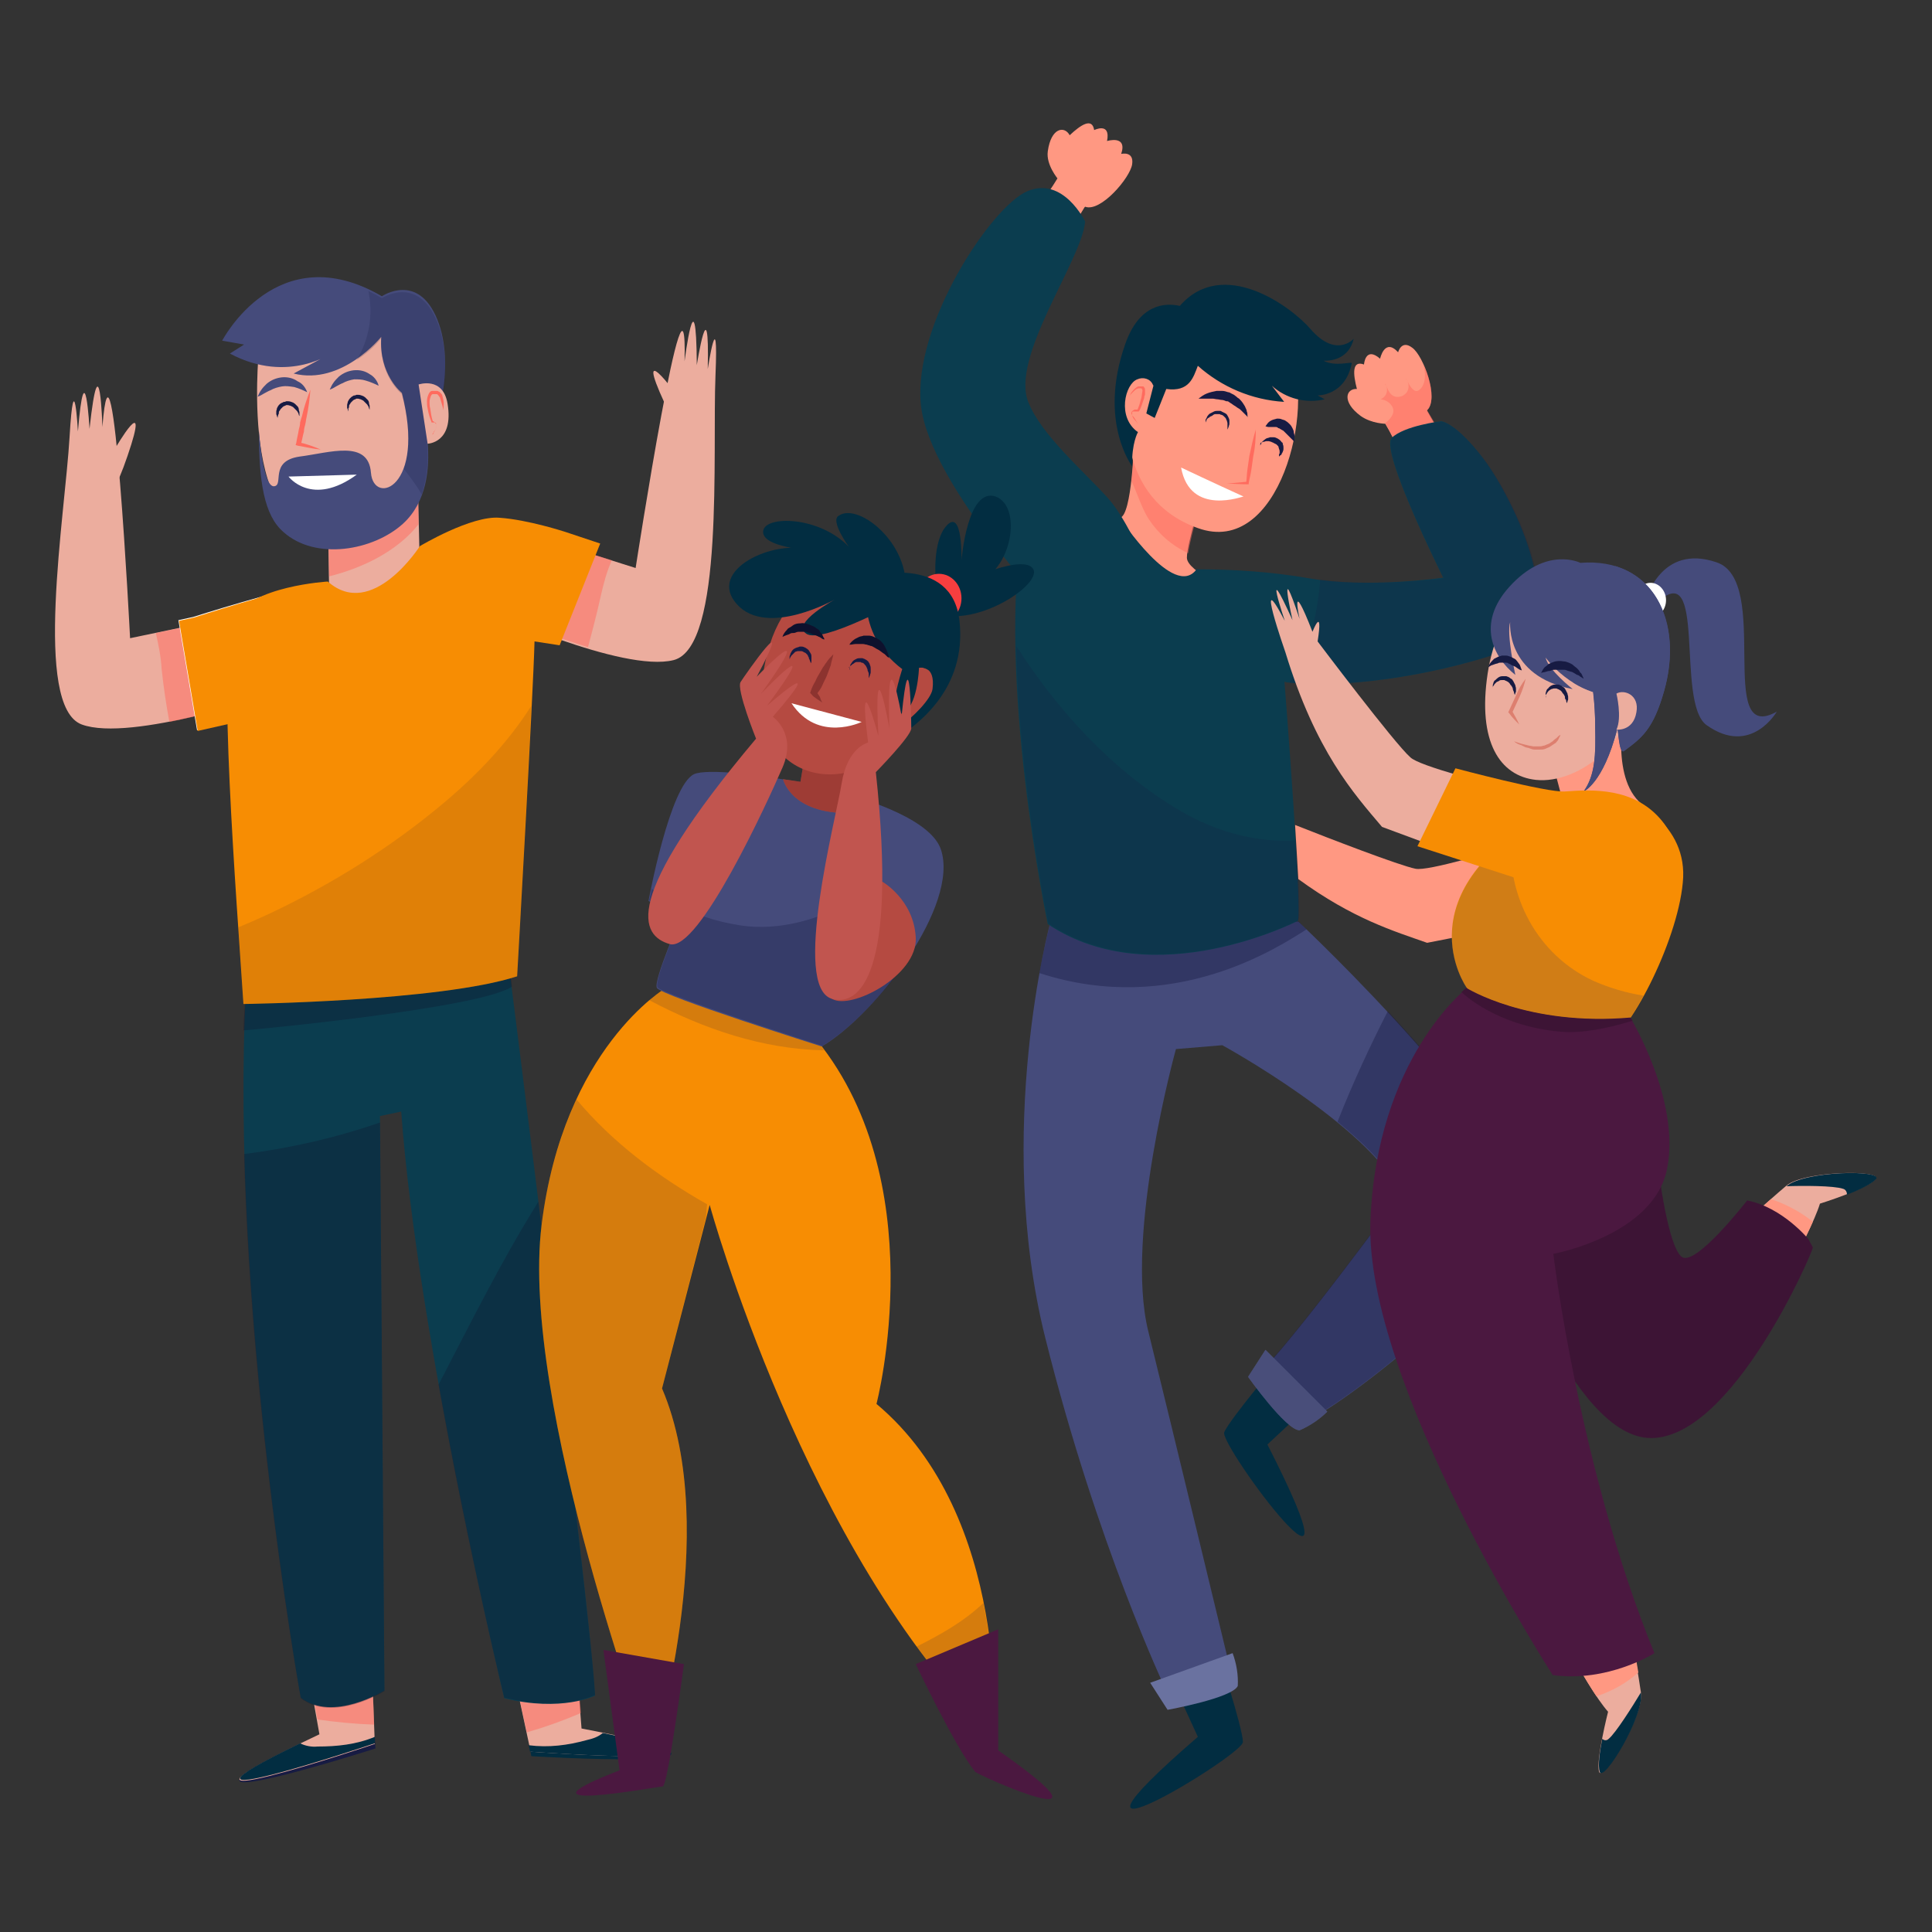 <?xml version="1.0" encoding="utf-8"?>
<!-- Generator: Adobe Illustrator 22.0.1, SVG Export Plug-In . SVG Version: 6.00 Build 0)  -->
<svg version="1.1" id="OBJECTS" xmlns="http://www.w3.org/2000/svg" xmlns:xlink="http://www.w3.org/1999/xlink" x="0px" y="0px"
	 width="300px" height="300px" viewBox="0 0 300 300" style="enable-background:new 0 0 300 300;" xml:space="preserve">
<rect x="0" y="0" width="300" height="300" fill="#333333" stroke="none"/>
<style type="text/css">
	.st0{fill:#022D41;}
	.st1{fill:#454B7B;}
	.st2{fill:#6A72A0;}
	.st3{opacity:0.4;fill:#171B43;enable-background:new    ;}
	.st4{fill:#FF9882;}
	.st5{opacity:0.5;fill:#FF6B5E;enable-background:new    ;}
	.st6{fill:#FF6B5E;}
	.st7{fill:#FFFFFF;}
	.st8{fill:#171B43;}
	.st9{fill:#0B3D4F;}
	.st10{opacity:0.2;fill:#171B43;enable-background:new    ;}
	.st11{fill:#ECAD9E;}
	.st12{fill:#DD7F6F;}
	.st13{fill:#F78D03;}
	.st14{opacity:0.2;fill:#363D66;enable-background:new    ;}
	.st15{fill:#3D1435;}
	.st16{fill:#4B1840;}
	.st17{opacity:0.3;fill:#0E112D;enable-background:new    ;}
	.st18{opacity:0.1;fill:#0E112D;enable-background:new    ;}
	.st19{opacity:0.15;fill:#171B43;enable-background:new    ;}
	.st20{opacity:0.3;fill:#171A42;enable-background:new    ;}
	.st21{fill:#B54A41;}
	.st22{opacity:0.5;fill:#892F2B;enable-background:new    ;}
	.st23{fill:#F73E3F;}
	.st24{fill:#8C332F;}
	.st25{fill:#0E112D;}
	.st26{fill:#C1554F;}
</style>
<title>ilustra-4</title>
<g>
	<path class="st0" d="M189,256.1c0,0,4,12.3,4,14.4c0,2.1-34.2,22.7-7-0.8l-4.3-9.4L189,256.1z"/>
	<path class="st0" d="M199.3,210.5c0,0-8.4,9.9-9.2,11.9s23.1,34,6.7,1.9l7.5-7L199.3,210.5z"/>
	<path class="st1" d="M163.1,143.2c0,0-8.8,32.4-0.8,64.5c8,32.1,18.7,54.6,18.7,54.6c3.6,0.9,7.3,0.3,10.4-1.6c0,0-9.4-39-13.1-54
		c-3.7-15,4.3-43.8,4.3-43.8l7.2-0.6c0,0,22.5,12.3,27.8,23c0,0-17.4,23.8-22.5,28.4c0,0,4.5,6.4,6.7,7.2c2.1,0.8,31-20.6,34-31.8
		c2.9-11.2-34.2-46-34.2-46L163.1,143.2z"/>
	<path class="st2" d="M181.3,265.5c0,0,10-1.8,10.9-3.7c0.1-1.7-0.2-3.5-0.8-5.1l-12.8,4.6L181.3,265.5z"/>
	<path class="st3" d="M202.9,144.3c-0.5-0.4-0.9-0.9-1.3-1.3l-38.5,0.3c0,0-0.8,2.9-1.7,7.8C182.3,157.9,198.6,147,202.9,144.3z"/>
	<path class="st3" d="M215.5,157c-2.8,5.5-5.4,11.1-7.7,16.9c0,0.1-0.1,0.2-0.1,0.3c4.3,3.5,8.1,7.3,9.9,11c0,0-17.4,23.8-22.5,28.4
		c0,0,4.5,6.4,6.7,7.2s31-20.6,34-31.8C237.5,182.4,225.7,168,215.5,157z"/>
	<path class="st2" d="M193.8,213.8c0,0,5.9,8.3,8,8.3c1.6-0.7,3.1-1.7,4.3-2.9l-9.6-9.6L193.8,213.8z"/>
	<path class="st3" d="M193.8,213.8c0,0,5.9,8.3,8,8.3c1.6-0.7,3.1-1.7,4.3-2.9l-9.6-9.6L193.8,213.8z"/>
	<path class="st4" d="M173.6,61.4c-0.2,2.6,0.6,4.8,1.9,4.9c1.3,0.1,2.9-2.8,3.2-5.4c0.2-2.6-1.1-4-2.4-4.1
		C175,56.7,173.8,58.8,173.6,61.4z"/>
	<path class="st4" d="M176.1,68.3c0,0-0.3,11.8-2.2,12.1c-1.9,0.3-7.5-0.6-7.5-0.6s13,15.2,25.4,12.1c0,0-7.5-3.1-7.5-5.3
		c0-2.2,2.5-10.1,2.5-10.1L176.1,68.3z"/>
	<path class="st5" d="M175.7,74.7c0.9,1.9,1.5,4,2.6,5.8c1.5,2.3,3.6,4.2,6.2,5.4c0.4-2.8,2.4-9.4,2.4-9.4l-10.8-8.2
		C176.1,68.3,176.1,71.6,175.7,74.7z"/>
	<path class="st4" d="M186,49.2c0,0,10.3-2.2,14.3,5.9c4,8.1-1.6,31.5-14.3,26.9c-12.7-4.5-11.4-18.9-10.3-21.4
		C176.8,58.2,181.2,51.1,186,49.2z"/>
	<path class="st0" d="M205.5,56c0,0,3.8,0.4,4.7-3.4c0,0-2.7,3.1-6.7-1.5c-3-3.5-13.6-11.3-20.3-3.6c-2.2-0.5-6.3-0.4-8.5,6
		c-4.2,12,1.1,18.9,1.1,18.9c-0.1-3.6,0.9-5.3,0.9-5.3c-3.3-2.3-2-7.5-0.1-8.2c0.9-0.4,2-0.1,2.4,0.8c0,0.1,0.1,0.1,0.1,0.2
		l-1.1,4.3l1.3,0.7l1.8-4.5c3.6,0.5,4.2-1.8,4.9-3.6c3.7,3.3,8.4,5.3,13.4,5.6l-1.9-2.5c2.2,2,5.3,2.8,8.2,2.1l-1.1-0.6
		c0,0,4.3,0.1,5.3-5C209.9,56.1,207.3,57,205.5,56z"/>
	<path class="st6" d="M195,66.7c0,1.4-0.1,2.8-0.4,4.2c-0.1,0.7-0.2,1.4-0.3,2.1s-0.3,1.4-0.4,2l0,0.2h-0.2c-1.1,0-2.2-0.1-3.2-0.1
		c1.1-0.1,2.2-0.2,3.2-0.3l-0.2,0.2c0.1-0.7,0.1-1.4,0.2-2.1s0.2-1.4,0.3-2.1C194.3,69.4,194.6,68,195,66.7z"/>
	<path class="st7" d="M183.4,72.6c0,0,5.5,2.6,9.7,4.5C193.1,77,184.8,80.3,183.4,72.6z"/>
	<path class="st6" d="M176.7,65.8c-0.2-0.2-0.3-0.4-0.5-0.6c-0.2-0.2-0.3-0.4-0.4-0.7c0-0.1,0-0.1-0.1-0.2c0-0.1,0-0.1,0-0.2
		c0-0.1,0-0.2,0.1-0.2c0-0.1,0.1-0.1,0.2-0.2c0.1,0,0.1-0.1,0.2-0.1l0.2,0c0.1,0,0.1,0,0.2,0h0.2l-0.2,0.1c0.2-0.5,0.4-1,0.5-1.5
		c0.2-0.5,0.2-1,0.3-1.5c0-0.1,0-0.2-0.1-0.3c0,0,0-0.1-0.1-0.1l0,0l0,0l0,0l-0.1,0c-0.1,0-0.1,0-0.1,0c-0.1,0-0.1,0-0.2,0
		c-0.1,0-0.2,0.1-0.3,0.1c-0.2,0.1-0.4,0.3-0.6,0.5c-0.2,0.2-0.4,0.4-0.5,0.6c0.1-0.2,0.2-0.5,0.4-0.7c0.2-0.2,0.3-0.4,0.6-0.6
		c0.1-0.1,0.3-0.2,0.4-0.2c0.1,0,0.2,0,0.2,0c0.1,0,0.2,0,0.3,0l0.1,0h0c0.1,0,0,0,0,0l0.1,0c0.1,0,0.1,0.1,0.2,0.2
		c0.1,0.1,0.1,0.3,0.1,0.5c0,0.1,0,0.3,0,0.4c0,0.1,0,0.3-0.1,0.4c0,0.3-0.1,0.5-0.2,0.8c-0.2,0.5-0.3,1-0.6,1.5l-0.1,0.1h-0.2h-0.2
		c-0.1,0-0.1,0-0.2,0h-0.2l-0.1,0l-0.1,0.1c0,0,0,0.1,0,0.1c0,0.1,0,0.1,0,0.2c0,0.1,0,0.1,0,0.2C176.3,65,176.4,65.4,176.7,65.8z"
		/>
	<path class="st8" d="M186.1,61.9c0.4-0.3,0.8-0.6,1.3-0.8c0.5-0.2,1-0.3,1.5-0.4c0.3,0,0.6,0,0.9,0c0.3,0,0.6,0.1,0.9,0.2
		c0.2,0,0.3,0.1,0.5,0.2l0.4,0.2c0.1,0.1,0.3,0.2,0.4,0.3c0.1,0.1,0.2,0.2,0.4,0.3c0.2,0.2,0.4,0.4,0.6,0.7c0.1,0.2,0.3,0.4,0.4,0.7
		c0.1,0.2,0.2,0.4,0.2,0.6c0.1,0.2,0.1,0.3,0.1,0.5c0,0.1,0,0.3,0.1,0.4c0,0-0.1-0.1-0.3-0.3c-0.1-0.1-0.2-0.2-0.3-0.3
		c-0.1-0.1-0.3-0.3-0.4-0.4c-0.2-0.2-0.3-0.3-0.5-0.4c-0.2-0.1-0.4-0.3-0.6-0.4c-0.2-0.1-0.4-0.3-0.6-0.4l-0.3-0.2
		c-0.1-0.1-0.2-0.1-0.4-0.1c-0.2-0.1-0.5-0.2-0.7-0.2c-0.2,0-0.5-0.1-0.7-0.1s-0.5-0.1-0.7-0.1s-0.5,0-0.7,0h-1L186.1,61.9z"/>
	<path class="st8" d="M196.5,66.2c0.2-0.3,0.4-0.6,0.7-0.8c0.3-0.2,0.7-0.3,1.1-0.4c0.2,0,0.5,0,0.7,0.1c0.2,0.1,0.5,0.1,0.7,0.3
		c0.2,0.1,0.4,0.3,0.6,0.5c0.2,0.2,0.3,0.4,0.4,0.6c0.1,0.2,0.2,0.4,0.2,0.6c0,0.2,0.1,0.3,0.1,0.5c0,0.1,0,0.3,0,0.4
		c0,0.1,0,0.2,0,0.3c0,0.1,0,0.2,0,0.3c-0.1-0.1-0.1-0.1-0.2-0.2c-0.1-0.1-0.3-0.3-0.5-0.5c-0.1-0.1-0.2-0.2-0.3-0.3
		s-0.2-0.2-0.3-0.3c-0.1-0.1-0.2-0.2-0.3-0.3c-0.1-0.1-0.2-0.2-0.3-0.2c-0.1-0.1-0.2-0.1-0.3-0.2c-0.1,0-0.1-0.1-0.2-0.1
		c-0.1,0-0.1,0-0.2-0.1c-0.1-0.1-0.3-0.1-0.4-0.1c-0.1,0-0.3,0-0.4,0c-0.3,0-0.5,0-0.7,0L196.5,66.2z"/>
	<path class="st8" d="M187.2,65.6c0,0,0-0.1,0-0.3c0-0.1,0-0.2,0.1-0.3c0.1-0.1,0.1-0.3,0.2-0.4c0.1-0.1,0.2-0.3,0.4-0.4
		c0.2-0.1,0.4-0.2,0.6-0.3c0.2-0.1,0.4-0.1,0.6-0.1c0.1,0,0.2,0,0.3,0c0.1,0,0.2,0,0.3,0.1c0.2,0.1,0.4,0.2,0.6,0.3
		c0.2,0.1,0.3,0.3,0.4,0.5c0.1,0.2,0.2,0.4,0.2,0.6c0,0.2,0,0.3,0,0.5c0,0.2-0.1,0.3-0.1,0.4c0,0.1-0.1,0.2-0.1,0.3
		c-0.1,0.2-0.1,0.2-0.1,0.2v-0.3c0-0.1,0-0.2,0-0.3c0-0.1,0-0.3,0-0.4c0-0.1-0.1-0.3-0.1-0.4c-0.1-0.1-0.1-0.3-0.2-0.4
		c-0.1-0.1-0.2-0.2-0.3-0.3c-0.1-0.1-0.3-0.2-0.4-0.2c-0.1,0-0.2-0.1-0.2-0.1c-0.1,0-0.2,0-0.2,0c-0.2,0-0.3,0-0.5,0
		c-0.1,0-0.3,0.1-0.4,0.2c-0.1,0.1-0.2,0.1-0.4,0.2c-0.1,0.1-0.2,0.2-0.3,0.2c-0.1,0.1-0.1,0.1-0.2,0.2L187.2,65.6z"/>
	<path class="st8" d="M195.7,69.2c0,0,0-0.1,0.1-0.2c0-0.1,0.1-0.2,0.1-0.3c0.1-0.1,0.2-0.2,0.3-0.3c0.1-0.1,0.3-0.2,0.4-0.3
		c0.2-0.1,0.4-0.1,0.6-0.2c0.2,0,0.4,0,0.6,0c0.2,0,0.4,0.1,0.6,0.2l0.3,0.2l0.2,0.2c0.1,0.1,0.1,0.2,0.2,0.2
		c0.1,0.1,0.1,0.2,0.1,0.3c0.1,0.2,0.1,0.4,0.1,0.6c0,0.2,0,0.3-0.1,0.5c0,0.1-0.1,0.2-0.2,0.4c0,0.1-0.1,0.2-0.2,0.2
		c-0.1,0.1-0.2,0.2-0.2,0.2s0-0.1,0-0.2c0-0.1,0-0.2,0.1-0.3c0-0.1,0-0.2,0-0.3c0-0.1,0-0.2-0.1-0.4c0-0.1-0.1-0.3-0.1-0.4
		c-0.1-0.1-0.2-0.2-0.3-0.3l-0.2-0.1l-0.2-0.1c-0.1-0.1-0.3-0.1-0.4-0.2c-0.1,0-0.3-0.1-0.4-0.1c-0.1,0-0.3,0-0.4,0
		c-0.1,0-0.2,0.1-0.4,0.1c-0.1,0-0.2,0.1-0.3,0.1c-0.1,0-0.2,0.1-0.2,0.2L195.7,69.2z"/>
	<path class="st9" d="M173.9,80.4c0,0,8.4,12.8,11.9,8c0,0,12.5,2.6,12.8,6.7c4,49.5,2.9,47.9,2.9,47.9s-22.3,11.5-38.8,0.5
		c0,0-8.1-38.4-3.8-62.4C160.1,75.2,173.9,80.4,173.9,80.4z"/>
	<path class="st10" d="M182.1,125.2c-9.7-6-17.9-14.9-24.3-24.9c0.4,21.1,5,43.1,5,43.1c16.5,11,38.8-0.5,38.8-0.5s0.5,0.7-0.3-12.4
		C194.5,130.9,188,128.9,182.1,125.2z"/>
	<path class="st4" d="M175.8,25.5c0.3-2.1-1.7-1.6-1.7-1.6c1-3-2.2-2-2.2-2c0.6-3-2-1.7-2-1.7c-0.3-2-2.1-0.8-3.8,0.8
		c-0.8-1.5-2.9-1.2-3.4,2.5c-0.3,2.1,1.6,4.3,1.5,4.2c-0.9,1.5-1.9,2.9-2.9,4.3l4.9,3.8l2.2-3.6l0.1-0.1
		C170.9,33,175.5,27.6,175.8,25.5z"/>
	<path class="st9" d="M177.3,86.3c0,0-2.6-6-5.3-9c-3.9-4.3-10.3-9.8-12.3-14.8c-2.9-7,8.3-22.1,8.8-28.1c0,0-3.4-7.1-9-4.7
		S141.7,50.5,143,62.9s21.4,33.5,21.4,33.5l11-13.5"/>
	<path class="st4" d="M219.3,54c-1.7-1.3-2.2,0.7-2.2,0.7c-2.1-2.3-2.8,1-2.8,1c-2.3-2-2.5,0.9-2.5,0.9c-1.9-0.7-1.7,1.5-1.1,3.8
		c-1.7-0.1-2.4,2,0.6,4.2c1.7,1.2,3.9,1.2,3.8,1.2c0.9,1.5,1.6,3,2.3,4.6l6.3-2.9l-2.1-3.7l0-0.1C223.5,61.9,221,55.2,219.3,54z"/>
	<path class="st6" d="M215.2,59.9c0-0.1-0.1-0.2-0.1-0.3C215.1,59.6,215.2,59.7,215.2,59.9z"/>
	<path class="st6" d="M218.4,59c0-0.1-0.1-0.2-0.1-0.2L218.4,59z"/>
	<path class="st5" d="M221.6,63.7L221.6,63.7c1.3-1.3,0.6-4.7-0.6-7.2c0.7,2.5-0.1,3.9-0.9,4.2c-0.7,0.2-1.4-1.1-1.6-1.7
		c0.8,1.9-0.8,2.5-0.8,2.5c-1.6,0.6-2.2-0.9-2.4-1.6c0.3,1.2-0.3,1.8-0.9,2.1c0.7,0.1,1.3,0.4,1.7,1c0.7,1-0.1,2-1,2.7
		c0,0,0.1,0,0,0c0.5,0.8,0.9,1.7,1.3,2.4c2,0.8,4.7,1.1,6.7-1.9L221.6,63.7z"/>
	<path class="st9" d="M185.8,88.4c5.9,0,11.7,0.4,17.5,1.4c9,1.6,20.8-0.1,20.8-0.1s-9.9-19.8-8-21.7s7.7-2.6,7.7-2.6
		s2.3,0.2,6.6,5.9s14.7,25.9,3,29.9s-25.3,5.7-33.2,4.8s-13.8-16.8-13.8-16.8"/>
	<path class="st10" d="M230.5,71.4c-4.4-5.8-6.6-5.9-6.6-5.9s-5.8,0.7-7.7,2.6s8,21.7,8,21.7S213.7,91.2,205,90
		c-0.4,5.6-1.9,11.3-4.8,16l0.1,0c7.9,0.9,21.4-0.9,33.2-4.8S234.9,77.1,230.5,71.4z"/>
	<path class="st4" d="M241.5,120l1.8,6.8l-3.7,1.8l16.5,9.9c0,0,4.8-9.6-0.7-13.3c-5.5-3.7-3.2-15-3.2-15L241.5,120z"/>
	<path class="st1" d="M255.6,93.1c0,0,2.3-8.7,10.9-5.8c8.7,2.8-0.2,28.6,9.4,23.2c0,0-4,7-10.9,2.1c-4.9-3.5,0.2-26.8-7.9-18.8"/>
	<path class="st7" d="M253.9,93.2c0,1.5,1.1,2.7,2.4,2.7s2.4-1.2,2.4-2.7s-1.1-2.7-2.4-2.7S253.9,91.7,253.9,93.2z"/>
	<path class="st11" d="M239.1,90c0,0-6.5,4-8.1,14.6c-1.6,10.6,1.9,15.9,7.5,16.5c6.6,0.7,15.5-6.2,15.6-15.3
		c0.1-8.4,1.2-11.7-1.1-13.7C250.7,90.2,239.1,90,239.1,90z"/>
	<path class="st1" d="M245.4,87.4c0,0-5.3-2.7-11.1,3.8c-5,5.6-2.5,10.8,1,13.6c0,0-1.4-6.4-0.8-8.2c0,0-0.8,8.4,9.7,10.4
		c0,0-3.8-3-4.2-4.9c0,0,4.2,6,11.3,6l-4.2-2.5c0.4,2.4,0.6,4.9,0.6,7.3c0.1,4.3,0,7.5-1.8,10c0,0,3-1.2,5.2-9.6
		c0.2-0.8,0.2,4,1.1,3.3c2.7-2,4.5-3.3,6.2-9.3C261.5,96.5,256.7,86.5,245.4,87.4z"/>
	<path class="st1" d="M250.8,87.9c0.2,3.1,0.4,6.1-0.4,9.1c-0.9,3.7-2.9,6.5-5.9,8.8l-0.2,0.2c1,0.6,2,1.1,3.1,1.4
		c0.2,1.8,0.3,3.6,0.3,5.5c0.1,4.3,0,7.5-1.8,10c0,0,3-1.2,5.2-9.6c0.2-0.8,0.2,4,1.1,3.3c2.7-2,4.5-3.3,6.2-9.3
		C260.9,98.4,258.1,90.1,250.8,87.9z"/>
	<path class="st11" d="M251,107.7c0,0,0.9,3.7,0,5.6c0,0,2.6,0.3,3.1-2.7C254.6,107.9,252.2,107,251,107.7z"/>
	<path class="st12" d="M236.9,105.4c-0.2,0.9-0.5,1.8-0.9,2.7c-0.2,0.4-0.4,0.9-0.6,1.3c-0.2,0.4-0.4,0.9-0.6,1.3l0-0.3
		c0.4,0.7,0.8,1.4,1.1,2.1c-0.6-0.6-1.1-1.1-1.6-1.8l-0.1-0.1l0.1-0.2c0.2-0.4,0.4-0.9,0.6-1.3c0.2-0.4,0.4-0.9,0.6-1.3
		C235.8,107,236.3,106.2,236.9,105.4z"/>
	<path class="st8" d="M231.8,107c0,0,0-0.1,0-0.3c0-0.1,0-0.2,0-0.3c0-0.1,0.1-0.3,0.1-0.4c0.1-0.2,0.1-0.3,0.3-0.4
		c0.3-0.3,0.6-0.6,1.1-0.6c0.1,0,0.2,0,0.3,0c0.1,0,0.2,0,0.3,0c0.2,0.1,0.4,0.1,0.6,0.3c0.1,0.1,0.2,0.1,0.3,0.2l0.2,0.3
		c0.1,0.2,0.2,0.4,0.3,0.6c0,0.2,0.1,0.3,0.1,0.5c0,0.2,0,0.3,0,0.4c0,0.1,0,0.2-0.1,0.3c0,0.2-0.1,0.3-0.1,0.3s0-0.1-0.1-0.3
		c0-0.1,0-0.2-0.1-0.3c0-0.1-0.1-0.2-0.1-0.4c0-0.1-0.1-0.2-0.2-0.4c-0.1-0.1-0.2-0.2-0.3-0.4l-0.2-0.2c-0.1,0-0.1-0.1-0.2-0.1
		c-0.1-0.1-0.3-0.1-0.4-0.2c-0.1,0-0.1,0-0.2,0c-0.1,0-0.1,0-0.2,0c-0.1,0-0.3,0-0.4,0.1c-0.1,0.1-0.2,0.1-0.4,0.2
		c-0.1,0.1-0.2,0.2-0.3,0.3c-0.1,0.1-0.1,0.2-0.2,0.3c-0.1,0.1-0.1,0.2-0.1,0.3L231.8,107z"/>
	<path class="st8" d="M240,108.3c0,0,0-0.1,0-0.3c0-0.1,0-0.2,0-0.3c0-0.1,0.1-0.3,0.1-0.4c0.1-0.2,0.1-0.3,0.3-0.4
		c0.1-0.2,0.3-0.3,0.4-0.4c0.2-0.1,0.4-0.2,0.6-0.2c0.1,0,0.2,0,0.3,0c0.1,0,0.2,0,0.3,0c0.2,0.1,0.4,0.1,0.6,0.3
		c0.1,0.1,0.2,0.1,0.3,0.2l0.2,0.3c0.1,0.2,0.2,0.4,0.3,0.6c0,0.2,0.1,0.3,0.1,0.5c0,0.2,0,0.3,0,0.4s-0.1,0.2-0.1,0.3
		s-0.1,0.3-0.1,0.3s0-0.1-0.1-0.3c0-0.2,0-0.2-0.1-0.3s-0.1-0.2-0.1-0.4c0-0.1-0.1-0.2-0.2-0.4c-0.1-0.1-0.2-0.2-0.3-0.4l-0.2-0.2
		c-0.1,0-0.1-0.1-0.2-0.1c-0.1-0.1-0.3-0.1-0.4-0.2c-0.1,0-0.1,0-0.2,0c-0.1,0-0.1,0-0.2,0c-0.1,0-0.3,0.1-0.4,0.1
		c-0.2,0.1-0.5,0.3-0.6,0.5c-0.1,0.1-0.1,0.2-0.2,0.3c-0.1,0.1-0.1,0.2-0.1,0.3C240.1,108.2,240,108.3,240,108.3z"/>
	<path class="st12" d="M235.1,115.1c0,0,0.5,0.2,1.2,0.4c0.4,0.1,0.8,0.2,1.2,0.3c0.2,0,0.5,0.1,0.7,0.1c0.2,0,0.5,0,0.7,0
		c0.2,0,0.5,0,0.7-0.1c0.2,0,0.4-0.1,0.6-0.2c0.1,0,0.2-0.1,0.3-0.1l0.3-0.2l0.3-0.2c0.1-0.1,0.1-0.1,0.2-0.2
		c0.1-0.1,0.3-0.2,0.4-0.3l0.3-0.3l0.3-0.2c0,0,0,0.1-0.1,0.3c-0.1,0.1-0.1,0.2-0.2,0.4c-0.1,0.2-0.2,0.3-0.3,0.4
		c-0.1,0.1-0.1,0.2-0.2,0.2l-0.3,0.2l-0.3,0.2c-0.1,0.1-0.2,0.1-0.3,0.2c-0.2,0.1-0.5,0.2-0.7,0.3c-0.3,0.1-0.5,0.1-0.8,0.1
		c-0.3,0-0.5,0-0.8,0c-0.3,0-0.5-0.1-0.8-0.2c-0.2-0.1-0.5-0.1-0.7-0.2c-0.2-0.1-0.4-0.2-0.6-0.3
		C235.8,115.6,235.4,115.4,235.1,115.1z"/>
	<path class="st8" d="M231.1,103.6c0-0.1,0.1-0.2,0.1-0.3c0.2-0.4,0.5-0.7,0.8-1c0.2-0.1,0.4-0.2,0.6-0.3c0.2-0.1,0.4-0.1,0.6-0.2
		c0.2,0,0.5,0,0.7,0c0.2,0,0.4,0.1,0.7,0.2c0.2,0.1,0.4,0.2,0.6,0.3c0.2,0.1,0.3,0.3,0.4,0.4s0.2,0.3,0.3,0.4
		c0.1,0.1,0.1,0.2,0.2,0.4c0,0.1,0.1,0.2,0.1,0.3c0.1,0.2,0.1,0.3,0.1,0.3l-0.3-0.1c-0.2-0.1-0.3-0.2-0.6-0.4
		c-0.1-0.1-0.2-0.1-0.4-0.2s-0.3-0.1-0.4-0.2c-0.1-0.1-0.3-0.1-0.4-0.2c-0.1-0.1-0.3-0.1-0.4-0.1c-0.1,0-0.3,0-0.4,0
		c-0.1,0-0.3,0-0.4,0c-0.1,0-0.3,0-0.4,0.1l-0.4,0.1c-0.3,0.1-0.5,0.2-0.6,0.2L231.1,103.6z"/>
	<path class="st8" d="M239.3,104.5c0.2-0.4,0.4-0.8,0.7-1c0.2-0.1,0.3-0.3,0.5-0.4c0.2-0.1,0.4-0.2,0.7-0.3c0.5-0.2,1.1-0.2,1.6-0.1
		c0.3,0,0.5,0.1,0.8,0.2c0.2,0.1,0.5,0.2,0.7,0.4c0.2,0.2,0.4,0.3,0.6,0.5c0.2,0.2,0.3,0.3,0.4,0.5c0.1,0.2,0.1,0.2,0.2,0.2l0.1,0.2
		c0.1,0.1,0.1,0.3,0.2,0.4c0.1,0.2,0.1,0.3,0.1,0.3s-0.1-0.1-0.3-0.2c-0.1-0.1-0.2-0.1-0.3-0.2c-0.1-0.1-0.3-0.2-0.4-0.2
		c-0.2-0.1-0.3-0.2-0.5-0.3c-0.2-0.1-0.3-0.2-0.5-0.2c-0.2-0.1-0.4-0.1-0.6-0.2s-0.4-0.1-0.6-0.1c-0.2,0-0.4,0-0.6,0
		c-0.2,0-0.4,0-0.6,0c-0.2,0-0.4,0-0.6,0.1s-0.4,0.1-0.5,0.1c-0.3,0.1-0.6,0.2-0.8,0.2L239.3,104.5z"/>
	<path class="st4" d="M239.9,130.1c-8.5,2.2-18.1,5.2-20.1,4.8c-2.5-0.5-13.4-4.7-18.7-6.8c0.2,3.6,0.4,6.3,0.5,8.4
		c8.5,6.2,14.9,8.1,20,9.9c8.7-1.7,15.2-2.9,20.2-4.7C240.7,137.9,240,134,239.9,130.1z"/>
	<path class="st11" d="M238.7,123.9c-8.4-2.5-18.2-4.9-19.7-6.3c-2.5-2.2-14.4-18-14.4-18c0.9-5.8-0.8-1.5-0.8-1.5c-3.6-9.2-2-2-2-2
		c-3.5-10.5-1.1,0.2-1.1,0.2c-4.8-10.6-1.2,0.1-1.2,0.1c-4.9-9.4,0.1,4.9,0.1,4.9c4.7,15.4,10.6,21.9,15,27.1
		c8.3,3.1,14.5,5.4,19.7,6.4C235.3,131,236.8,127.3,238.7,123.9z"/>
	<path class="st13" d="M241.1,125.7c0,0,3.9,2.2,11.7-1.8c0,0,9.5,3.8,8.5,13.2c-0.9,9.4-8.5,23.9-12.3,25.3
		c-10.7,8.5-21.3-9.1-21.3-9.1S217.3,138.5,241.1,125.7z"/>
	<path class="st14" d="M247.4,152.3c-8.8-4.1-13.4-13.2-12.8-22.4c-15.2,11.7-6.9,23.5-6.9,23.5s10.7,17.5,21.3,9.1
		c1.6-0.6,4-3.8,6.2-7.9C252.6,154.2,249.9,153.4,247.4,152.3z"/>
	<path class="st13" d="M220.1,131.4l5.9-12.1c0,0,14.2,3.8,17,3.6c4.2-0.3,10.8-0.7,15.1,4.6c7.4,9.1-14.8,11.4-14.8,11.4
		L220.1,131.4z"/>
	<path class="st11" d="M277.4,184.1c-1.6,1.4-18,14.9-25.9,29.1c2.3,1.7,4.7,3.4,7.1,5.1c7-5.8,14.8-13.7,14.8-13.7
		s7.6-12.5,9.2-17.7c0,0,7.4-2.3,8.6-3.8C292.5,181.6,280.1,181.8,277.4,184.1z"/>
	<path class="st4" d="M275,186.2c-5.2,4.6-17.1,15.6-23.5,27c2.3,1.7,4.7,3.4,7.1,5.1c7-5.8,14.8-13.7,14.8-13.7s5.5-8.9,8.1-14.9
		C279.6,188.2,277.4,187,275,186.2z"/>
	<path class="st0" d="M277.4,184.2c2.4-0.1,7.4-0.1,8.8,0.4c0.4,0.1,0.6,0.5,0.6,0.9c1.9-0.7,3.9-1.7,4.5-2.4
		C292.5,181.6,280.1,181.8,277.4,184.2L277.4,184.2z"/>
	<path class="st11" d="M239.6,248.6c0,0,6.5,13.1,10.1,17.2c0,0-1.9,7.5-1.4,9.3s7-8.7,6.5-12.3c-0.4-2.4-4.2-31.8-15.8-44.5
		C230.2,208.6,239.6,248.6,239.6,248.6z"/>
	<path class="st4" d="M247.9,263.4c2.4-0.8,4.6-2,6.5-3.7c-1.4-8.4-5.6-30.7-15.3-41.4c-8.8-9.7,0.6,30.3,0.6,30.3
		S244.3,258,247.9,263.4z"/>
	<path class="st0" d="M254.8,262.8c-1.2,2-3.9,6.3-5,7.2c-0.3,0.3-0.7,0.3-1,0c-0.4,2-0.7,4.2-0.4,5.1
		C248.9,277,255.4,266.4,254.8,262.8L254.8,262.8z"/>
	<path class="st15" d="M233.2,190.6c0,0,10.7,32.9,23.3,32.7c12.6-0.2,24.9-28.7,25-29.6l-0.7-1.3c0,0-4-4.9-9.5-6
		c0,0-7.9,10.2-10.1,8.8c-2.2-1.4-3.7-13.8-3.7-13.8L233.2,190.6z"/>
	<path class="st16" d="M253.2,158.1c0,0,7.7,12.7,5.7,23.2c-1.9,10.5-17.7,13.4-17.7,13.4s4,33.4,15.7,62c0,0-7.2,4.6-15.8,3.4
		c0,0-29.3-45.4-28.3-70.6c1-25.2,14.9-36,14.9-36S237.2,159.4,253.2,158.1z"/>
	<path class="st15" d="M227.7,153.4c0,0-0.3,0.2-0.8,0.7l0.1,0c0,0,5.2,5.2,15.3,6.1c3.3,0.3,7.3-0.5,11.2-1.7
		c-0.2-0.3-0.3-0.5-0.3-0.5C237.2,159.4,227.7,153.4,227.7,153.4z"/>
	<path class="st8" d="M49.4,271.7c-1.1,0-2.1-0.3-3.1-0.8c-26.1,12.8,12,0.6,12,0.6l-0.1-1.8C55.4,271,52.4,271.7,49.4,271.7z"/>
	<path class="st11" d="M57.5,252.2l0.7,18.6c0,0-40.9,13.8-8.6-1.5l-3.9-21.9L57.5,252.2z"/>
	<path class="st5" d="M58.1,267.8l-0.6-15.6l-11.7-4.8l3.5,19.6C52.1,267.4,55.1,267.7,58.1,267.8z"/>
	<path class="st0" d="M49.3,271.2c-0.9,0.1-1.9-0.1-2.7-0.5c-26.4,12.8,11.6,0,11.6,0l0-1C55.3,270.9,52.3,271.2,49.3,271.2z"/>
	<path class="st0" d="M91.2,270.7c1-0.3,2-0.8,2.8-1.5c28.5,5.9-11.5,3.5-11.5,3.5l-0.3-1.8C85.2,271.5,88.2,271.4,91.2,270.7z"/>
	<path class="st11" d="M78.5,253.8l3.9,18.2c0,0,43,3.1,7.9-3.6l-1.7-22.2L78.5,253.8z"/>
	<path class="st5" d="M81.8,269l-3.3-15.2l10.2-7.6l1.5,19.8C87.4,267.2,84.6,268.2,81.8,269z"/>
	<path class="st0" d="M91.1,270.2c0.9-0.2,1.8-0.5,2.5-1.1c28.8,5.8-11.3,2.9-11.3,2.9l-0.2-1C85.2,271.4,88.2,271,91.1,270.2z"/>
	<path class="st9" d="M78.6,146.6c0,0,13.2,103.9,13.8,116.7c0,0-5.2,2.6-14.1,0.4c0,0-13.4-55.4-16-91.1l-3.3,0.7l0.7,89.2
		c0,0-8,5-13,1.1c0,0-11.1-61.7-8.5-110S78.6,146.6,78.6,146.6z"/>
	<path class="st17" d="M79.5,153.2c-0.5-4.2-0.8-6.6-0.8-6.6s-37.9-41.2-40.5,7.1c-0.2,2.9-0.3,3.3-0.4,6.3
		C39.3,159.9,74.5,156.6,79.5,153.2z"/>
	<path class="st17" d="M37.9,179.2c1.1,42.1,8.8,84.5,8.8,84.5c5,3.9,13-1.1,13-1.1l-0.7-88.3C52.1,176.7,45,178.3,37.9,179.2z"/>
	<path class="st17" d="M83.6,186.6c-5.7,9.1-10.5,18.8-15.5,28.4c4.6,25.8,10.2,48.6,10.2,48.6c8.9,2.2,14.1-0.4,14.1-0.4
		C92,255.8,87.4,217.4,83.6,186.6z"/>
	<polygon class="st11" points="64.9,75.7 65.4,97.5 51.2,97.6 50.9,79 	"/>
	<path class="st5" d="M51.1,89.5L50.9,79l14-3.3l0.1,5.7C61.7,85.6,56.3,88.2,51.1,89.5z"/>
	<path class="st11" d="M40.2,54.5c0,0-3.4,33,13.4,27c4.3-1.5,7.6-1.9,9.4-6.5c4.3-10.8,1.1-29.6-9.9-29.9
		C37.4,44.8,40.2,54.5,40.2,54.5z"/>
	<path class="st1" d="M64.7,60.7c0,0,5.2,13.9-2.1,20.6c-4.6,4.2-13.6,5.8-18.6,1.3c-3-2.6-3.8-7.8-3.8-15.7c0,0,0.6,8.9,2.4,8.6
		c1.5-0.2-0.8-3.9,3.9-4.6c4.7-0.6,10.7-2.7,11.1,2.5s8.6,2.4,4.8-12.4c0,0-3.6-2.8-3.2-8.7c0,0-6.1,7.6-13.6,5.7l6.3-3.4
		c0,0-7,5.2-16.2,0.3l2.2-1.4l-3.4-0.6c0,0,8.5-16.4,24.8-6.9c0,0,5.6-3.8,8.6,3.6c3,7.4-0.1,18.2-3.1,20.6"/>
	<path class="st10" d="M59.2,52.5c-0.4,5.9,3.2,8.7,3.2,8.7c1.4,5.4,1.2,9.2,0.3,11.6c1,1.3,2,2.6,2.8,4c0.8-2.6,1.1-5.3,0.8-8
		c2.4-4,4.1-12.6,1.6-18.8c-3-7.4-8.6-3.7-8.6-3.7c-0.7-0.4-1.4-0.8-2.1-1.1c0.8,3.7,0.1,7.5-1.8,10.7
		C56.9,54.9,58.2,53.8,59.2,52.5z"/>
	<path class="st11" d="M66.4,68.9l-1.4-9.2c0,0,3.8-1.3,4.5,3C70.5,68.8,66.4,68.9,66.4,68.9z"/>
	<path class="st7" d="M55.4,73.7L44.8,74C44.8,74,48.4,78.8,55.4,73.7z"/>
	<path class="st6" d="M49.8,69.8c-1.2-0.1-2.4-0.4-3.6-0.6l-0.3-0.1l0.1-0.3c0.1-0.7,0.3-1.4,0.4-2.1c0.1-0.4,0.2-0.7,0.2-1.1
		c0.1-0.4,0.2-0.7,0.3-1c0.3-1.4,0.8-2.8,1.3-4.1c-0.1,1.4-0.3,2.9-0.6,4.3c-0.1,0.4-0.1,0.7-0.2,1.1s-0.2,0.7-0.2,1.1
		c-0.2,0.7-0.3,1.4-0.5,2.1l-0.2-0.4C47.5,68.9,48.6,69.3,49.8,69.8z"/>
	<path class="st1" d="M47.7,60.9c-0.6-0.3-1.3-0.6-2-0.8C45,60,44.4,59.9,43.8,60c-0.6,0.1-1.3,0.3-1.8,0.6c-0.3,0.1-0.6,0.3-1,0.5
		c-0.3,0.2-0.7,0.4-1,0.5c0.2-0.4,0.3-0.7,0.6-1.1c0.2-0.3,0.5-0.6,0.8-0.9c0.7-0.6,1.5-0.9,2.3-1c0.9-0.1,1.8,0.1,2.5,0.6
		C46.9,59.5,47.4,60.1,47.7,60.9z"/>
	<path class="st1" d="M58.8,59.9c-0.6-0.3-1.3-0.6-2-0.8c-0.6-0.2-1.2-0.2-1.8-0.2c-0.6,0.1-1.3,0.3-1.8,0.6c-0.3,0.1-0.6,0.3-1,0.5
		c-0.3,0.2-0.7,0.4-1,0.5c0.2-0.4,0.3-0.7,0.6-1.1c0.2-0.3,0.5-0.6,0.8-0.9c0.7-0.6,1.5-0.9,2.3-1c0.9-0.1,1.8,0.1,2.5,0.6
		C58,58.4,58.6,59.1,58.8,59.9z"/>
	<path class="st8" d="M43.1,64.9L43,64.6c0-0.1-0.1-0.2-0.1-0.3c0-0.1,0-0.3,0-0.4c0-0.2,0.1-0.3,0.1-0.5c0.1-0.2,0.2-0.4,0.3-0.5
		c0.2-0.2,0.3-0.3,0.6-0.4c0.1-0.1,0.2-0.1,0.3-0.1c0.1,0,0.2-0.1,0.3-0.1c0.2,0,0.5,0,0.7,0.1c0.1,0,0.2,0.1,0.3,0.1l0.3,0.2
		c0.1,0.1,0.3,0.3,0.4,0.4c0.1,0.1,0.2,0.3,0.2,0.5c0,0.2,0.1,0.3,0.1,0.4c0,0.1,0,0.2,0,0.3c0,0.2,0,0.3,0,0.3s-0.1-0.1-0.1-0.2
		l-0.1-0.3c-0.1-0.1-0.1-0.2-0.2-0.3c-0.1-0.1-0.2-0.2-0.3-0.3c-0.1-0.1-0.2-0.2-0.3-0.3l-0.2-0.1l-0.2-0.1c-0.1,0-0.3-0.1-0.4-0.1
		c-0.1,0-0.1,0-0.2,0c-0.1,0-0.1,0-0.2,0.1c-0.1,0-0.3,0.1-0.4,0.2c-0.1,0.1-0.2,0.2-0.3,0.3c-0.1,0.1-0.1,0.2-0.2,0.3
		c-0.1,0.1-0.1,0.2-0.1,0.3c0,0.1,0,0.2-0.1,0.3C43.1,64.8,43.1,64.9,43.1,64.9z"/>
	<path class="st8" d="M54.1,63.9L54,63.6c0-0.1-0.1-0.2-0.1-0.3c0-0.1,0-0.3,0-0.4c0-0.2,0.1-0.3,0.1-0.5c0.1-0.2,0.2-0.4,0.3-0.5
		c0.2-0.2,0.3-0.3,0.5-0.4c0.1-0.1,0.2-0.1,0.3-0.1c0.1,0,0.2-0.1,0.3-0.1c0.2,0,0.5,0,0.7,0.1c0.1,0,0.2,0.1,0.3,0.1l0.3,0.2
		c0.1,0.1,0.3,0.3,0.4,0.4c0.1,0.1,0.2,0.3,0.2,0.5c0,0.2,0.1,0.3,0.1,0.4s0,0.2,0,0.3c0,0.2,0,0.3,0,0.3s-0.1-0.1-0.1-0.2l-0.1-0.3
		c-0.1-0.1-0.1-0.2-0.2-0.3c-0.1-0.1-0.2-0.2-0.3-0.3c-0.1-0.1-0.2-0.2-0.3-0.3l-0.2-0.1l-0.2-0.1c-0.1,0-0.3-0.1-0.4-0.1
		c-0.1,0-0.1,0-0.2,0c-0.1,0-0.1,0-0.2,0.1c-0.1,0-0.3,0.1-0.4,0.2c-0.1,0.1-0.2,0.2-0.3,0.3c-0.1,0.1-0.1,0.2-0.2,0.3
		c-0.1,0.1-0.1,0.2-0.1,0.3c0,0.1,0,0.2-0.1,0.3C54.1,63.8,54.1,63.9,54.1,63.9z"/>
	<path class="st6" d="M67.1,67.5c0.1-0.2,0.3-0.4,0.4-0.6c0.1-0.2,0.2-0.4,0.3-0.6c0-0.1,0-0.2,0-0.3c0,0,0-0.1,0-0.1
		c0,0,0-0.1-0.1-0.1c0,0-0.1,0-0.1-0.1l-0.1-0.1c0,0-0.1,0-0.1,0h-0.1H67l0-0.1c-0.3-0.7-0.5-1.4-0.6-2.1c-0.1-0.4-0.1-0.7-0.1-1.1
		c0-0.4,0.1-0.8,0.3-1.2c0.1-0.2,0.3-0.4,0.5-0.4l0.2,0c0,0,0,0,0.1,0h0.1c0.1,0,0.2,0,0.3,0c0.1,0,0.2,0,0.3,0.1
		c0.1,0,0.2,0.1,0.3,0.2c0.1,0.1,0.3,0.3,0.3,0.5c0.1,0.4,0.2,0.7,0.2,1.1c0,0.4,0,0.7-0.1,1.1c0-0.4-0.1-0.7-0.2-1
		c-0.1-0.3-0.2-0.7-0.3-1c-0.1-0.1-0.2-0.3-0.3-0.4c0,0-0.1-0.1-0.2-0.1c-0.1,0-0.1,0-0.2,0c-0.1,0-0.2,0-0.2,0h-0.1h0c0,0,0,0,0,0
		l-0.1,0c-0.1,0-0.2,0.1-0.3,0.3c-0.1,0.3-0.2,0.6-0.2,0.9c0,0.3,0,0.7,0.1,1c0.1,0.7,0.2,1.4,0.4,2l-0.2-0.1l0.2,0.1
		c0.1,0,0.1,0,0.2,0.1c0.1,0.1,0.2,0.1,0.3,0.2c0,0.1,0.1,0.1,0.1,0.2c0,0.1,0,0.1,0,0.2c0,0.1,0,0.3-0.1,0.4
		c-0.1,0.2-0.2,0.4-0.4,0.6C67.4,67.2,67.3,67.4,67.1,67.5z"/>
	<path class="st11" d="M41.7,94.6l-21.5,4.5c0,0-2.7-53-4.3-32.8c0,0-0.4-14.3-2,0.3c0,0-0.7-12.8-1.8,0.4c0,0-0.6-11.1-1.3,0.9
		c-0.7,12-5.7,41.8,1.9,44.6s29.9-4.8,29.9-4.8L41.7,94.6z"/>
	<path class="st5" d="M25.1,103.9c0.3,2.8,0.7,5.5,1.2,8.2c5.5-1.1,11-2.6,16.4-4.4l-0.9-13.1l-17.6,3.7
		C24.6,100.1,25,102,25.1,103.9z"/>
	<path class="st11" d="M17.9,69.6c0,0,5.6-9.6,1.9,1.2S17.9,69.6,17.9,69.6z"/>
	<path class="st11" d="M77.8,81.6l20.9,6.6c0,0,8.1-52.5,7.6-32.1c0,0,1.8-14.2,1.9,0.6c0,0,2-12.7,1.7,0.6c0,0,1.7-11,1.2,1
		c-0.5,12,1.4,42.2-6.5,44.2s-29.2-7.8-29.2-7.8L77.8,81.6z"/>
	<path class="st11" d="M105,61.2c0,0-6.6-9-1.8,1.4S105,61.2,105,61.2z"/>
	<path class="st5" d="M93.3,92.5c-0.6,2.7-1.3,5.4-2,8c-5.4-1.7-10.7-3.7-15.8-6l2.3-12.9l17.2,5.4C94.2,88.8,93.7,90.7,93.3,92.5z"
		/>
	<path class="st7" d="M53.4,93.5c-1.4-0.6-2.6-1.5-3.6-2.5c-0.1-0.1-0.2-0.3-0.2-0.5C43.8,91.4,30,95.8,30,95.8l-2.3,0.5l2.9,17.1
		l11.5-2.6c0-0.2,3.1-0.6,3.4-0.7c7.6-2.1,2.9-4.5,8.1-10.3c-0.7-0.9-1.1-1.5-1.1-1.5C53,96.8,53.3,95.1,53.4,93.5z"/>
	<path class="st13" d="M53.3,92.8c-0.1,0-0.2-0.1-0.3-0.1c-1.3-0.6-2.4-1.5-3.7-2c-0.1,0-0.2-0.1-0.2-0.1c-6,1.1-19,5.3-19,5.3
		l-2.3,0.5l2.9,17.1l11.5-2.6c0-0.2,3.1-0.6,3.4-0.7c7.6-2.1,2.9-4.5,8.1-10.3c-0.7-0.9-1.1-1.5-1.1-1.5S53.6,95.2,53.3,92.8z"/>
	<path class="st13" d="M87.8,82.6c0,0-5.8-1.9-10.2-2.2c-4.4-0.4-12.4,4.4-12.4,4.4s-7.4,11.6-14.3,5.5c0,0-12,0.7-14.6,5.8
		c-2.6,5.1,0.4,43.1,1.5,59.8c0,0,30.5-0.4,42.5-4.3c0,0,2.5-43.9,2.7-52l3.9,0.6l6.3-15.8L87.8,82.6z"/>
	<path class="st18" d="M69,124.6c-8.2,6.9-17.3,12.6-27,17.2c-1.7,0.8-3.3,1.5-5,2.2c0.3,4.5,0.6,8.6,0.8,11.9
		c0,0,30.5-0.4,42.5-4.3c0,0,1.5-26.3,2.2-42C78.9,115.3,74.1,120.3,69,124.6z"/>
	<path class="st13" d="M103.4,153.4c0,0-15.9,9.3-19.3,36.8s17.1,82.7,17.1,82.7s11.1-35.1,1.6-57.3l7.4-28.5
		c0,0,14.8,54.1,44.1,82.5c0,0,2.7-34.1-18.2-51.6c0,0,9.2-35.1-10.1-57.5C108.7,140.5,103.4,153.4,103.4,153.4z"/>
	<path class="st19" d="M128,163.1c-0.6-0.9-1.3-1.7-2.1-2.6c-17.3-20-22.5-7.1-22.5-7.1c-0.9,0.6-1.8,1.2-2.6,1.9
		C109.3,159.8,118.4,162.9,128,163.1z"/>
	<path class="st19" d="M109.6,189.1c0.1-0.7,0.1-1.4,0.2-2.1c-7.6-4.3-14.7-9.6-20.3-16.3c-2.8,6.2-4.6,12.7-5.4,19.5
		c-3.4,27.5,17.1,82.7,17.1,82.7s11.1-35.1,1.6-57.3L109.6,189.1z"/>
	<path class="st19" d="M142.3,255.7c3.6,4.9,7.6,9.6,11.9,13.8c0.4-6.9-0.2-13.8-1.5-20.6C149.7,251.8,145.9,253.9,142.3,255.7z"/>
	<path class="st16" d="M93.7,256.2l12.5,2.2c0,0-2.5,19-3.3,19s-24.8,4.5-6.7-2.5L93.7,256.2z"/>
	<path class="st16" d="M155,253l-12.8,5.4c0,0,6,12.7,9.2,16.7c0.5,0.6,24.2,11.1,3.6-3.3L155,253z"/>
	<path class="st1" d="M105.8,142.3l-5.1-2.4c0,0,3.3-18,7.1-19.7c3.7-1.7,35.4,3.1,38.3,11.7s-10,25.6-18.5,30.6
		c0,0-25-7.9-25.6-9.1C101.4,152.3,105.8,142.3,105.8,142.3z"/>
	<path class="st20" d="M132.9,139.5c-5.4,3.3-12,5.1-17.9,4.2c-3.9-0.6-7.6-1.8-11-3.8c-1-0.5-1.9-1.2-2.8-1.9
		c-0.2,1.1-0.4,1.8-0.4,1.8l5.1,2.4c0,0-4.4,10-3.8,11.1s25.6,9.1,25.6,9.1c3.7-2.2,8.3-6.7,12.1-11.8
		C137.3,147,135.1,143.2,132.9,139.5z"/>
	<path class="st21" d="M125.3,115.3l-1,6.1l-2.7-0.4c0,0,1.3,5.9,11.7,5.2l2.3-11.5L125.3,115.3z"/>
	<path class="st22" d="M125.3,115.3l-1,6.1l-2.7-0.4c0,0,1.3,5.9,11.7,5.2l2.3-11.5L125.3,115.3z"/>
	<path class="st21" d="M140.8,103.4c0,0,4.3-0.3,4.7,2.5c0.4,2.9-2.2,6.4-6.3,7C134.9,113.5,140.8,103.4,140.8,103.4z"/>
	<path class="st0" d="M145.3,90c0,0-0.6-6.1,1.8-8.5s2.2,5.5,2.2,5.5s0.9-11.4,5.3-9.9c4.3,1.6,2.4,11.9-3.1,13.3s7.1-4.8,8.9-2.1
		c1.8,2.7-11.9,11.2-17.3,5.4C137.7,87.8,145.3,90,145.3,90z"/>
	<ellipse class="st23" cx="145.8" cy="92.9" rx="3.5" ry="3.8"/>
	<path class="st21" d="M131.9,89.1c0,0-11.5,0-13.5,16.3s14,18.4,19.7,10.1C143.9,107.2,145.6,91.1,131.9,89.1z"/>
	<path class="st0" d="M140.4,93c0,0-12.8,7.1-15.2,5.4c-2.5-1.6,4.6-5.4,4.6-5.4s-10.7,6.1-15.4,0.8s5.8-10.1,11.3-8.4
		c0,0-7.4-0.4-7.2-2.9c0.2-2.5,8.7-2.4,13.3,2.4c0,0-2.9-4-1.6-4.8C133.4,77.8,142.2,85.1,140.4,93z"/>
	<path class="st0" d="M149,96.5c-1.1-10.6-14.2-7-14.2-7s-2.4,8.6,5.3,14.4c0,0-2.6,7.8-0.1,6.9c2.5-0.8,2.7-7.1,2.7-7.1
		s2.6-0.6,2.1,3.3c-0.2,1.5-3,4.4-5.1,5.8h0c0,0.1,0,0.1-0.1,0.2c-0.1,0.2-0.8,1.6-1.2,2.1C142.5,112.7,150.1,107,149,96.5z"/>
	<path class="st7" d="M122.9,109.2l10.9,2.9C133.8,112.1,127,115.4,122.9,109.2z"/>
	<path class="st24" d="M127.7,109.1c-0.3-0.2-0.6-0.4-0.9-0.6c-0.3-0.2-0.6-0.4-0.8-0.7l-0.2-0.2l0.1-0.3c0.2-0.6,0.4-1,0.7-1.5
		c0.2-0.5,0.5-1,0.8-1.5l0.4-0.7c0.2-0.2,0.3-0.5,0.5-0.7c0.3-0.5,0.7-0.9,1.1-1.3c-0.1,0.6-0.3,1.1-0.4,1.7l-0.3,0.8l-0.3,0.8
		c-0.2,0.5-0.5,1-0.7,1.5s-0.6,1-0.9,1.4l-0.1-0.5c0.2,0.3,0.4,0.6,0.6,0.9C127.4,108.5,127.5,108.8,127.7,109.1z"/>
	<path class="st8" d="M122.6,102.7c0,0,0-0.1,0-0.3c0-0.1,0-0.2,0-0.3c0-0.1,0-0.3,0.1-0.4c0-0.2,0.1-0.3,0.2-0.5
		c0.2-0.4,0.6-0.6,1-0.7c0.1,0,0.2-0.1,0.3-0.1c0.1,0,0.2,0,0.3,0c0.2,0,0.4,0.1,0.6,0.2l0.3,0.2l0.2,0.2c0.1,0.2,0.2,0.3,0.3,0.5
		c0.1,0.2,0.1,0.3,0.1,0.5c0,0.2,0,0.3,0,0.4s0,0.2,0,0.3c0,0.1-0.1,0.3-0.1,0.3s0-0.1-0.1-0.3c0-0.1-0.1-0.2-0.1-0.3
		c-0.1-0.1-0.1-0.2-0.1-0.3c-0.1-0.1-0.1-0.2-0.2-0.4c-0.1-0.1-0.2-0.2-0.3-0.3l-0.2-0.1c-0.1,0-0.1-0.1-0.2-0.1
		c-0.1-0.1-0.3-0.1-0.4-0.1c-0.1,0-0.1,0-0.2,0c-0.1,0-0.1,0-0.2,0c-0.1,0-0.3,0.1-0.4,0.1c-0.1,0.1-0.2,0.2-0.3,0.3
		c-0.1,0.1-0.2,0.2-0.3,0.3c-0.1,0.1-0.1,0.2-0.2,0.3c0,0.1-0.1,0.2-0.1,0.3C122.6,102.6,122.6,102.7,122.6,102.7z"/>
	<path class="st25" d="M121.5,98.9c0.1-0.4,0.4-0.8,0.7-1.1c0.1-0.2,0.3-0.3,0.5-0.4c0.2-0.1,0.4-0.3,0.6-0.4
		c0.2-0.1,0.5-0.2,0.8-0.2c0.3,0,0.6-0.1,0.8,0c0.3,0,0.5,0.1,0.8,0.2c0.2,0.1,0.5,0.2,0.7,0.3c0.2,0.1,0.4,0.3,0.6,0.4
		c0.2,0.1,0.3,0.3,0.4,0.5l0.2,0.2l0.1,0.2c0.1,0.1,0.1,0.3,0.2,0.4c0.1,0.1,0.1,0.2,0.1,0.3c0,0-0.1,0-0.3-0.1l-0.3-0.2
		c-0.1-0.1-0.3-0.1-0.4-0.2c-0.2-0.1-0.3-0.1-0.5-0.2c-0.2-0.1-0.4-0.1-0.5-0.2c-0.2-0.1-0.4-0.1-0.6-0.2c-0.2-0.1-0.4-0.1-0.6-0.1
		c-0.2,0-0.4,0-0.6,0c-0.2,0-0.4,0-0.6,0.1s-0.4,0.1-0.6,0.1c-0.2,0-0.3,0.1-0.5,0.2c-0.3,0.1-0.6,0.2-0.8,0.3L121.5,98.9z"/>
	<path class="st8" d="M131.9,104l0-0.3c0-0.1,0-0.2,0.1-0.3c0-0.1,0.1-0.3,0.2-0.4c0.1-0.2,0.2-0.3,0.3-0.4c0.1-0.1,0.3-0.2,0.5-0.3
		c0.2-0.1,0.4-0.1,0.6-0.1c0.1,0,0.2,0,0.3,0c0.1,0,0.2,0.1,0.3,0.1c0.2,0.1,0.4,0.2,0.6,0.4c0.1,0.1,0.1,0.2,0.2,0.3l0.1,0.3
		c0.1,0.2,0.1,0.4,0.1,0.6c0,0.2,0,0.3,0,0.5c0,0.2-0.1,0.3-0.1,0.4c0,0.1-0.1,0.2-0.1,0.3l-0.1,0.2c0,0,0-0.1,0-0.3s0-0.2,0-0.3
		c0-0.1,0-0.2-0.1-0.4s-0.1-0.3-0.1-0.4c-0.1-0.1-0.1-0.3-0.2-0.4l-0.1-0.2c-0.1,0-0.1-0.1-0.2-0.2c-0.1-0.1-0.2-0.2-0.4-0.2
		c-0.1,0-0.1-0.1-0.2-0.1c-0.1,0-0.1,0-0.2,0c-0.1,0-0.3,0-0.4,0c-0.1,0-0.3,0.1-0.4,0.2c-0.1,0.1-0.2,0.1-0.3,0.2
		c-0.1,0.1-0.2,0.2-0.3,0.2c-0.1,0.1-0.1,0.2-0.2,0.2C132,103.8,132,103.9,131.9,104z"/>
	<path class="st25" d="M131.9,100.1c0.2-0.4,0.6-0.7,0.9-0.9c0.2-0.1,0.4-0.2,0.6-0.3c0.2-0.1,0.5-0.1,0.7-0.2c0.3,0,0.5,0,0.8,0
		c0.3,0,0.6,0.1,0.8,0.2c0.5,0.2,1,0.5,1.3,0.9c0.2,0.2,0.3,0.4,0.4,0.6s0.2,0.4,0.3,0.6c0,0.1,0.1,0.2,0.1,0.3l0.1,0.2
		c0,0.1,0.1,0.3,0.1,0.4c0,0.2,0.1,0.3,0.1,0.3s-0.1-0.1-0.3-0.2c-0.1-0.1-0.2-0.2-0.3-0.3c-0.1-0.1-0.2-0.2-0.4-0.3
		c-0.1-0.1-0.3-0.2-0.4-0.3c-0.1-0.1-0.3-0.2-0.5-0.3s-0.3-0.2-0.5-0.3c-0.2-0.1-0.3-0.2-0.5-0.2c-0.2-0.1-0.4-0.1-0.6-0.2
		c-0.2,0-0.4-0.1-0.6-0.1c-0.2,0-0.4,0-0.6,0c-0.2,0-0.4,0-0.5,0c-0.3,0-0.6,0.1-0.8,0.1L131.9,100.1z"/>
	<path class="st26" d="M117.4,114.7c0,0-3.1-7.7-2.4-8.8c0.7-1.1,8.8-12.7,2.5-0.8c0,0,10.1-10.6,0.7,2.6c0,0,10.3-10.8,0.9,1.9
		c0,0,10.1-8.9,0.9,1.7c0,0,3.8,2.6,1.5,7.9s-13,28.7-17.5,27.4S96.2,139.9,117.4,114.7z"/>
	<path class="st21" d="M137,136.9c0,0,4.9,2.8,5.2,8.7c0.3,5.9-10.1,11.3-13,9.5C126.3,153.3,137,136.9,137,136.9z"/>
	<path class="st26" d="M136,119.9c0,0,5.5-5.6,5.5-6.8c0-1.2-0.2-15.1-1.5-1.9c0,0-2.4-13.9-1.9,1.9c0,0-2.5-14.2-1.7,1.2
		c0,0-3.3-12.4-1.6,1c0,0-3.2,0.7-4.1,6.3c-0.9,5.6-7.8,31.7-1.5,33.5C133.4,156.3,139.4,151.5,136,119.9z"/>
</g>
</svg>
